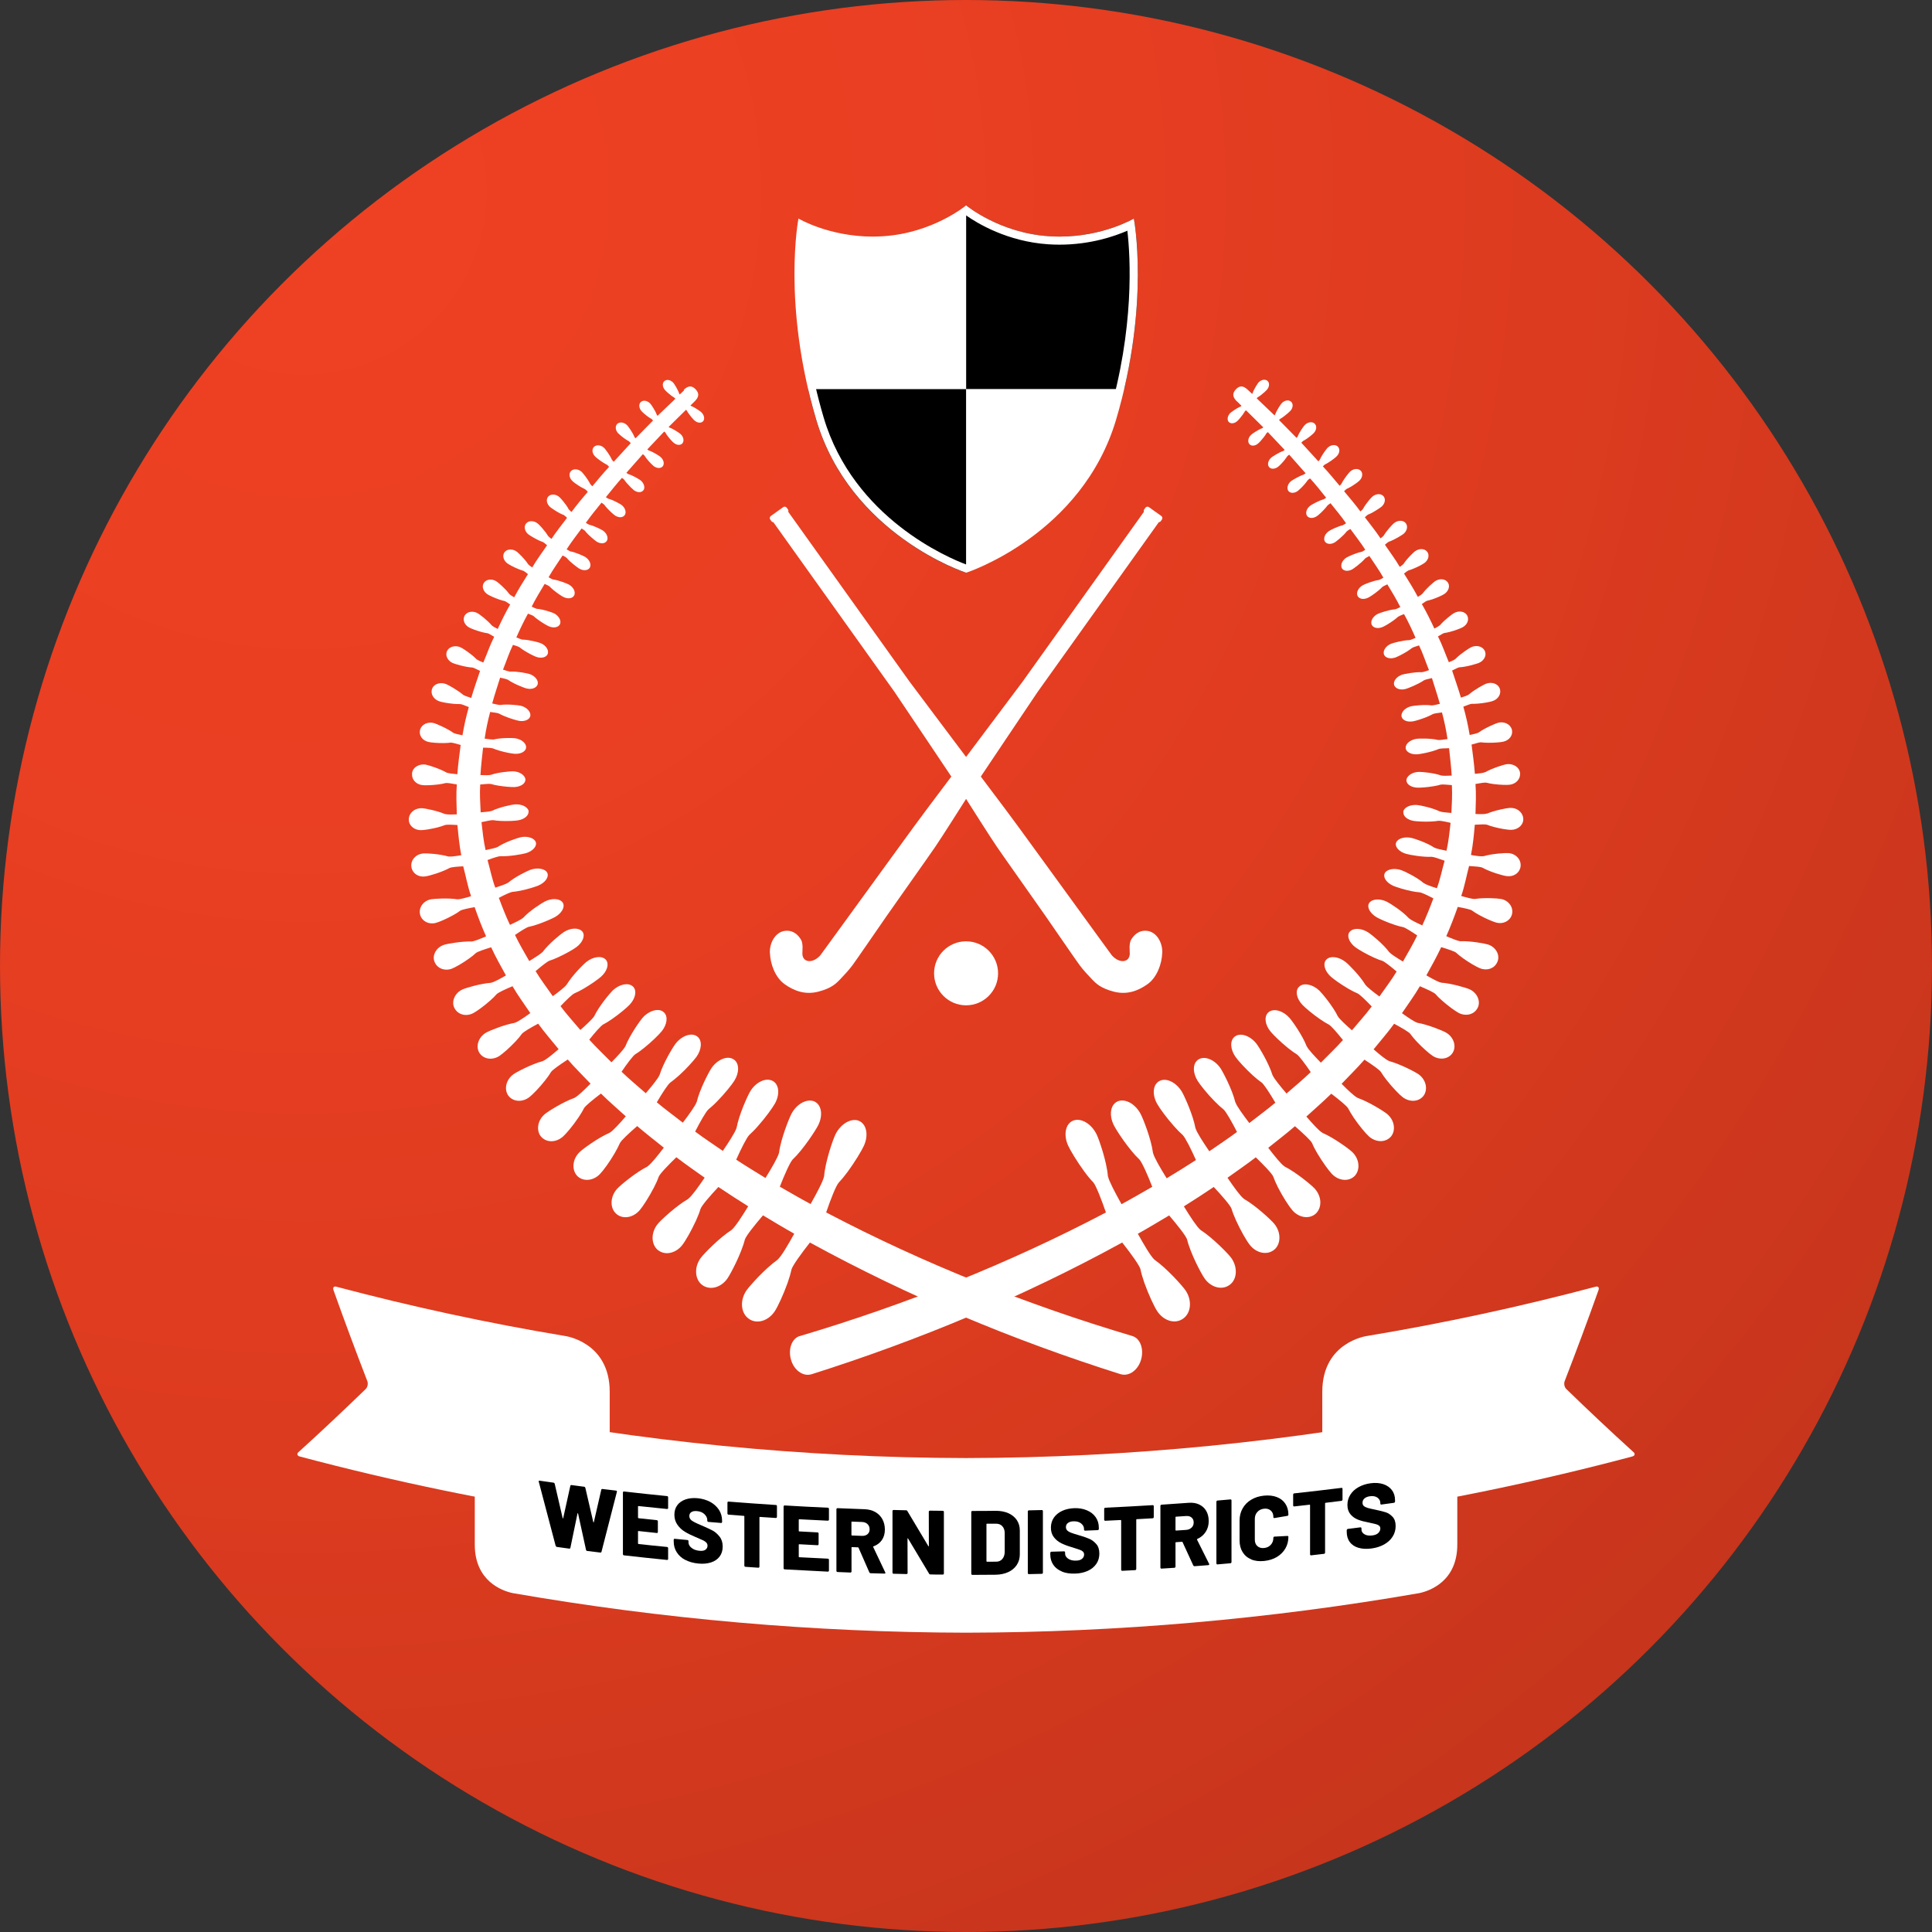 <?xml version="1.0" encoding="UTF-8"?><svg id="Layer_1" xmlns="http://www.w3.org/2000/svg" xmlns:xlink="http://www.w3.org/1999/xlink" viewBox="0 0 256 256"><rect x="0" y="0" width="256" height="256" fill="#333333" stroke="none"/><defs><style>.cls-1{fill:#000;}.cls-1,.cls-2,.cls-3{stroke-width:0px;}.cls-2{fill:url(#radial-gradient);}.cls-3{fill:#fff;}</style><radialGradient id="radial-gradient" cx="40.23" cy="25.39" fx="40.23" fy="25.39" r="269.55" gradientUnits="userSpaceOnUse"><stop offset="0" stop-color="#ef4123"/><stop offset=".3" stop-color="#ea3f22"/><stop offset=".63" stop-color="#dc3b1f"/><stop offset=".99" stop-color="#c5351c"/><stop offset="1" stop-color="#c5351c"/></radialGradient></defs><circle class="cls-2" cx="128" cy="128" r="128"/><path class="cls-3" d="M163.95,53.22h0s.56.56.56.56l-.1.08h-.01c-.56.23-1.25.75-1.34.83-.19.17-.32.39-.37.61-.05.22-.01.43.1.58l.05.05c.26.25.73.2,1.1-.13.18-.16.5-.54.74-.87.11-.16.2-.3.27-.42h0s.08-.09.15-.15l2.3,2.27c-.06.05-.12.1-.15.11h0c-.58.21-1.34.76-1.43.84-.41.35-.54.9-.3,1.23l.05.06c.26.27.75.23,1.13-.1.17-.14.51-.51.8-.89.12-.16.22-.31.29-.44h0s.1-.11.2-.19l2.24,2.37c-.09.07-.17.13-.21.15h-.02c-.63.22-1.43.77-1.52.84-.43.36-.59.92-.34,1.25l.05.06c.27.28.78.24,1.19-.09.18-.14.55-.52.86-.91.13-.17.24-.32.32-.45h0s.13-.13.26-.23l2.18,2.47c-.12.09-.22.16-.27.19h-.01c-.66.21-1.52.76-1.62.83-.22.17-.39.4-.46.65-.08.24-.05.47.06.65l.05.06c.27.3.8.28,1.23-.05.19-.15.6-.53.93-.93.15-.17.26-.33.35-.46h0c.04-.05.16-.15.33-.26.75.82,1.44,1.69,2.13,2.56-.15.11-.27.19-.34.22h-.01c-.7.19-1.62.74-1.73.82-.49.35-.7.95-.47,1.33l.05.07c.26.32.81.32,1.28,0,.21-.14.64-.53,1.01-.94.16-.18.29-.33.39-.47h0c.05-.06.2-.16.4-.3.71.87,1.42,1.74,2.06,2.65-.18.13-.33.22-.41.25l-.03.02c-.7.16-1.64.64-1.83.77-.52.35-.77.96-.55,1.36l.05.07c.26.34.82.36,1.32.04.12-.08,1.07-.8,1.54-1.43.06-.06.24-.18.48-.32.67.92,1.37,1.81,1.98,2.76-.22.14-.41.25-.5.28h-.03c-.74.15-1.75.62-1.95.74-.56.34-.84.96-.64,1.39l.04.07c.25.36.83.41,1.37.1.12-.07,1.14-.78,1.67-1.41h0c.06-.07.28-.2.58-.35.63.96,1.3,1.89,1.86,2.88-.27.15-.49.27-.59.3h-.02c-.78.11-1.87.56-2.09.68-.6.32-.93.95-.74,1.4l.04.08c.24.39.84.46,1.41.17.26-.13.82-.51,1.31-.91.22-.18.39-.34.52-.48h0c.07-.07.33-.2.68-.36.6.99,1.2,1.98,1.72,3.01-.32.16-.58.28-.7.3h-.03c-.82.07-1.99.48-2.23.59-.64.3-1.02.94-.85,1.41l.04.08c.22.41.84.52,1.45.25.28-.12.89-.48,1.43-.87.24-.17.43-.33.58-.47h0c.09-.07.39-.21.8-.36.57,1.02,1.06,2.08,1.53,3.15-.37.16-.67.28-.81.3h-.05c-.88.03-2.13.38-2.36.47-.69.27-1.12.9-.98,1.39l.03.09c.2.43.85.58,1.5.35.3-.11.97-.44,1.56-.81.26-.17.47-.31.64-.45h0c.1-.07.46-.2.93-.34.52,1.06.87,2.19,1.32,3.28-.43.15-.79.26-.94.27h-.05c-.92-.04-2.27.24-2.52.31-.74.23-1.24.84-1.12,1.35l.03.09c.19.45.82.66,1.51.47.26-.07,1.62-.59,2.41-1.14h.01c.12-.08.53-.19,1.06-.3.35,1.14.73,2.27,1.05,3.41-.49.13-.9.21-1.07.21h-.05c-.93-.14-2.41.05-2.67.11-.79.18-1.33.76-1.3,1.29l.02.1c.12.48.77.74,1.51.61.35-.06,1.14-.3,1.85-.59.31-.13.57-.25.78-.37h0c.14-.07.61-.15,1.21-.22.31,1.17.56,2.34.73,3.53-.56.09-1.03.14-1.22.12h-.04c-.98-.24-2.52-.2-2.8-.16-.83.11-1.5.64-1.48,1.19v.1c.1.5.76.82,1.55.77.37-.03,1.22-.19,1.99-.41.34-.1.62-.2.85-.3h0c.16-.06.69-.09,1.36-.1.13,1.21.27,2.42.35,3.63-.62.03-1.15.04-1.36-.01h-.04c-.97-.36-2.63-.49-2.92-.48-.42,0-.83.12-1.14.32-.3.2-.5.45-.54.72v.1c.01.51.64.92,1.46.95.39.01,1.3-.05,2.13-.19.37-.06.68-.13.93-.21h0c.19-.05.79-.01,1.5.06.07,1.23,0,2.46-.06,3.69-.68-.05-1.28-.11-1.49-.19l-.07-.02c-.96-.47-2.54-.8-2.96-.84-.44-.04-.88.03-1.23.19-.35.16-.57.4-.62.67v.1c-.02.53.53,1.01,1.39,1.15.4.06,1.36.12,2.25.08.4-.02.73-.05,1-.1h0c.21-.03.87.09,1.62.27-.14,1.24-.27,2.48-.54,3.7-.74-.14-1.38-.29-1.6-.41l-.06-.03c-.93-.62-2.54-1.16-2.97-1.26-.45-.1-.91-.09-1.3.03-.39.12-.65.33-.75.6l-.03.1c-.09.53.49,1.12,1.33,1.37.53.16,2.3.46,3.4.4.23,0,.94.23,1.73.52-.35,1.22-.58,2.47-1.03,3.65-.78-.25-1.47-.5-1.69-.66l-.06-.03c-.88-.76-2.5-1.55-2.93-1.7-.93-.33-1.94-.15-2.22.39l-.04.1c-.18.54.34,1.22,1.2,1.59.42.18,1.42.49,2.38.69.43.09.79.14,1.09.16h0c.26.03,1.01.38,1.81.8-.45,1.21-.93,2.41-1.47,3.58-.82-.37-1.53-.73-1.75-.93l-.05-.04c-.81-.9-2.44-1.94-2.88-2.16-.93-.46-1.95-.39-2.34.14l-.06.1c-.26.54.19,1.31,1.03,1.81.41.24,1.42.69,2.4,1.01.44.15.81.24,1.12.3h0c.27.07,1.04.55,1.86,1.1-.57,1.18-1.24,2.32-1.89,3.46-.84-.5-1.58-.98-1.79-1.22l-.04-.04c-.76-1.04-2.34-2.32-2.77-2.6-.93-.59-1.97-.62-2.44-.1l-.08.1c-.34.54.04,1.4.86,2,.4.29,1.41.88,2.4,1.33.44.2.82.35,1.14.44h0c.29.11,1.07.72,1.88,1.41-.69,1.15-1.52,2.21-2.28,3.31-.82-.6-1.6-1.22-1.82-1.51l-.06-.07c-.71-1.18-2.19-2.67-2.6-2.99-.9-.71-2.01-.85-2.53-.34l-.09.1c-.41.54-.12,1.48.67,2.19.39.35,1.39,1.06,2.38,1.63.45.26.83.45,1.15.58h0c.3.14,1.08.89,1.88,1.73-.81,1.1-1.75,2.11-2.62,3.16-.83-.72-1.62-1.47-1.83-1.8l-.05-.07c-.63-1.3-2.05-3.01-2.44-3.39-.86-.82-2.03-1.07-2.62-.57l-.11.1c-.49.53-.28,1.55.49,2.36.38.4,1.36,1.23,2.35,1.91.45.31.83.54,1.16.71.31.18,1.09,1.07,1.86,2.04-.93,1.04-1.95,2-2.93,3-.83-.85-1.63-1.72-1.83-2.1l-.05-.08c-.54-1.41-1.89-3.33-2.28-3.76-.4-.45-.9-.78-1.41-.93-.51-.15-.96-.1-1.29.13l-.12.1c-.56.53-.43,1.61.31,2.51.37.45,1.33,1.39,2.32,2.19.45.36.83.63,1.17.84.32.22,1.09,1.25,1.84,2.35-1.03.99-2.13,1.9-3.21,2.84-.83-.97-1.64-1.97-1.83-2.4l-.04-.08c-.47-1.52-1.74-3.64-2.11-4.12-.8-1.03-2.05-1.48-2.78-1.01l-.13.09c-.63.52-.57,1.66.13,2.66.35.5,1.3,1.55,2.29,2.45.44.4.82.71,1.16.94h.01c.33.27,1.09,1.44,1.82,2.68-1.12.94-2.3,1.8-3.45,2.7-.83-1.09-1.65-2.23-1.82-2.7l-.04-.08c-.39-1.62-1.6-3.94-1.95-4.47-.37-.55-.87-.97-1.41-1.2-.54-.23-1.05-.23-1.44-.02l-.15.09c-.7.51-.71,1.72-.03,2.8.34.54,1.27,1.71,2.26,2.71.44.45.82.79,1.16,1.06h0c.34.3,1.09,1.63,1.79,2.99-1.2.89-2.44,1.71-3.67,2.56-.83-1.21-1.65-2.49-1.81-3.01l-.03-.07c-.31-1.72-1.46-4.25-1.8-4.82-.36-.59-.86-1.07-1.41-1.34-.56-.27-1.08-.3-1.52-.09l-.16.09c-.76.51-.84,1.77-.19,2.94.33.59,1.25,1.86,2.23,2.96.43.49.82.88,1.16,1.18h0c.35.35,1.08,1.81,1.76,3.32-1.27.83-2.58,1.63-3.88,2.42-.83-1.33-1.66-2.77-1.8-3.33l-.02-.07c-.23-1.81-1.31-4.54-1.65-5.16-.34-.64-.85-1.16-1.41-1.47-.57-.3-1.13-.36-1.6-.17l-.17.09c-.83.5-.98,1.82-.35,3.08.33.67,2.01,3.25,3.39,4.54.36.41,1.07,2,1.7,3.62-1.35.77-2.7,1.56-4.07,2.3-.82-1.46-1.66-3.05-1.79-3.66l-.02-.07c-.15-1.91-1.16-4.83-1.49-5.51-.68-1.41-2.06-2.23-3.09-1.84l-.18.08c-.89.5-1.11,1.87-.52,3.21.3.66,1.21,2.18,2.17,3.48.43.59.82,1.05,1.17,1.41h0c.37.43,1.06,2.21,1.68,4-12.91,6.79-26.61,12.23-40.57,16.38h0s-.03,0-.03,0h0c-1.02.34-1.52,1.69-1.14,3.09.38,1.4,1.58,2.28,2.66,1.98h0s.03,0,.03,0h0c14.28-4.52,28.08-10.27,41.21-17.47,1.16,1.48,2.28,3.01,2.42,3.55h0c.1.51.27,1.09.51,1.78.54,1.52,1.29,3.13,1.69,3.74.8,1.24,2.21,1.73,3.27,1.13l.2-.13c1.06-.76,1.18-2.45.29-3.74-.42-.61-2.49-2.92-4.09-4.04l-.05-.05c-.46-.41-1.36-1.94-2.17-3.4,1.4-.78,2.77-1.61,4.15-2.43,1.12,1.32,2.19,2.66,2.37,3.17.45,1.86,1.89,4.58,2.33,5.19.81,1.14,2.17,1.55,3.17.94l.19-.13c.48-.37.75-.96.77-1.64.02-.68-.21-1.37-.64-1.95-.43-.57-2.48-2.66-4.04-3.66l-.05-.05c-.44-.37-1.34-1.74-2.15-3.07,1.33-.84,2.65-1.68,3.96-2.57,1.12,1.2,2.18,2.42,2.35,2.87h0c.13.45.33.96.6,1.56.61,1.35,1.4,2.71,1.82,3.24.82,1.05,2.15,1.38,3.08.76l.18-.13c.44-.37.68-.96.67-1.61,0-.65-.26-1.3-.7-1.83-.43-.52-2.47-2.41-4-3.28l-.05-.05c-.43-.32-1.31-1.54-2.13-2.75,1.25-.9,2.53-1.77,3.75-2.71,1.09,1.06,2.14,2.14,2.31,2.55h0c.15.42.36.9.64,1.46.64,1.25,1.46,2.5,1.88,2.99.83.97,2.12,1.21,2.99.57l.16-.14c.4-.39.6-.96.57-1.58-.04-.62-.31-1.23-.76-1.72-.44-.47-2.46-2.15-3.96-2.9l-.07-.06c-.41-.27-1.29-1.35-2.11-2.43,1.18-.95,2.39-1.87,3.54-2.86,1.07.93,2.09,1.87,2.27,2.24h0c.16.4.39.84.69,1.35.68,1.15,1.52,2.3,1.94,2.74.85.88,2.1,1.03,2.89.37l.15-.14c.75-.84.59-2.25-.36-3.15-.44-.42-2.45-1.89-3.92-2.52l-.07-.05c-.4-.23-1.26-1.17-2.08-2.12,1.1-1,2.23-1.98,3.3-3.03,1.05.8,2.03,1.6,2.23,1.93.18.35.42.76.74,1.24.71,1.05,1.58,2.09,2.01,2.48.86.78,2.07.85,2.8.16l.14-.14c.33-.41.45-.96.35-1.52-.1-.57-.42-1.09-.88-1.47-.45-.37-2.45-1.62-3.89-2.12l-.08-.05c-.38-.19-1.23-.99-2.05-1.82,1.01-1.06,2.06-2.09,3.03-3.2,1.02.67,1.98,1.33,2.18,1.63.19.32.45.69.79,1.12.75.95,1.64,1.87,2.08,2.21.88.68,2.04.65,2.69-.07l.12-.15c.59-.87.26-2.14-.72-2.82-.45-.31-2.44-1.35-3.84-1.72l-.08-.04c-.37-.15-1.19-.81-2.01-1.53.91-1.13,1.87-2.21,2.72-3.39,1,.54,1.92,1.07,2.13,1.33h0c.21.29.48.62.83,1,.79.84,1.71,1.65,2.15,1.93.89.58,2,.45,2.57-.3l.1-.15c.51-.88.08-2.08-.91-2.64-.45-.26-2.41-1.06-3.77-1.29l-.09-.04c-.35-.11-1.16-.65-1.97-1.24.8-1.19,1.65-2.33,2.37-3.57.97.41,1.85.82,2.06,1.03h0c.22.26.51.55.88.87.82.73,1.77,1.41,2.21,1.64.9.47,1.95.24,2.43-.54l.09-.16c.43-.88-.11-2.01-1.1-2.44-.48-.21-2.41-.78-3.73-.87l-.06-.02c-.32-.06-1.08-.46-1.92-.95.68-1.23,1.37-2.46,1.97-3.74.93.28,1.77.56,1.98.74h0c.24.22.54.47.92.74.85.61,1.81,1.16,2.26,1.33.91.36,1.88.02,2.25-.79l.07-.16c.32-.89-.29-1.9-1.29-2.21-.47-.15-2.35-.48-3.62-.43h-.06c-.3-.04-1.03-.32-1.84-.67.56-1.27,1.06-2.57,1.52-3.88.88.16,1.66.33,1.88.47h0c.25.19.56.38.95.6.87.48,1.84.89,2.28,1.01.9.24,1.78-.2,2.05-1.01l.04-.16c.18-.9-.47-1.77-1.46-1.96-.46-.09-2.29-.2-3.48,0h-.06c-.27,0-.96-.17-1.74-.4.45-1.29.69-2.65,1.04-3.97.82.05,1.54.11,1.75.21.99.56,2.67,1.06,3.24,1.13.9.12,1.68-.4,1.82-1.2l.02-.16c.03-.42-.12-.83-.43-1.15-.31-.32-.73-.51-1.2-.54-.44-.03-2.17.08-3.27.41h-.07c-.25.05-.88-.03-1.61-.16.27-1.32.39-2.67.51-4.01.76-.05,1.42-.07,1.62,0h0c.26.11.57.21.96.31.87.23,1.81.37,2.22.37.84,0,1.59-.57,1.62-1.35v-.15c-.03-.4-.23-.77-.57-1.04-.33-.27-.76-.39-1.21-.37-.42.02-2.02.33-3.02.76h-.07c-.22.08-.79.08-1.46.05.04-1.33.1-2.65,0-3.98.68-.13,1.26-.21,1.45-.17h0c.26.07.57.13.94.18.85.11,1.76.14,2.14.09.81-.09,1.41-.72,1.38-1.45v-.14c-.07-.38-.29-.7-.65-.91-.35-.21-.78-.28-1.2-.21-.3.05-1.85.52-2.79,1.06h-.04c-.19.09-.71.16-1.31.21-.1-1.3-.27-2.59-.44-3.88.62-.19,1.12-.32,1.28-.3h0c.25.04.55.06.91.06.82.01,1.68-.06,2.04-.15.76-.18,1.25-.82,1.13-1.5l-.03-.13c-.21-.71-1.05-1.09-1.85-.86-.28.08-1.72.68-2.54,1.28l-.04.02c-.16.09-.61.2-1.15.31-.21-1.27-.49-2.52-.84-3.75.54-.22.97-.38,1.12-.38h0c.24,0,.52,0,.86-.03.77-.07,1.58-.22,1.91-.34.71-.24,1.13-.9.97-1.54l-.04-.12c-.24-.66-1.1-.92-1.84-.62-.26.1-1.53.78-2.27,1.43l-.04.02c-.14.1-.53.24-.99.38-.35-1.21-.78-2.39-1.17-3.59.47-.24.84-.42.97-.43h.01c.95-.05,2.34-.48,2.59-.59.66-.29,1.02-.96.79-1.52l-.05-.11c-.31-.58-1.13-.77-1.82-.42-.23.11-1.4.86-2.04,1.53l-.04.03c-.12.1-.44.25-.84.41-.48-1.14-.88-2.32-1.44-3.42.4-.25.71-.42.83-.45h0c.22-.03.47-.08.77-.16.68-.18,1.38-.45,1.66-.6.61-.33.88-.97.64-1.5l-.05-.1c-.33-.53-1.11-.64-1.75-.27-.21.12-1.26.91-1.83,1.59l-.04.03c-.1.09-.37.25-.71.42-.51-1.11-1.05-2.2-1.66-3.25.33-.24.6-.41.71-.44h0c.21-.04.44-.11.72-.2.63-.22,1.28-.51,1.53-.68.56-.36.79-.99.53-1.47l-.06-.09c-.34-.48-1.1-.54-1.68-.14-.22.15-1.17.96-1.66,1.64l-.02.02c-.08.09-.3.24-.6.41-.55-1.06-1.2-2.07-1.83-3.09.28-.23.51-.39.6-.42h0c.19-.05.41-.13.67-.24.59-.24,1.18-.56,1.42-.73.52-.37.7-.99.43-1.43l-.06-.08c-.35-.44-1.07-.45-1.62-.04-.2.15-1.07.97-1.49,1.65l-.02.02c-.07.08-.25.22-.49.39-.6-1.02-1.31-1.96-1.97-2.94.24-.21.42-.36.5-.39h0c.78-.26,1.82-.93,1.94-1.03.48-.38.63-.98.35-1.39l-.06-.08c-.35-.4-1.05-.37-1.55.05-.18.15-.96.97-1.34,1.63l-.02.02c-.05.07-.21.2-.4.35-.64-.97-1.38-1.87-2.08-2.8.19-.18.34-.31.41-.35.74-.27,1.7-.97,1.81-1.06.44-.39.56-.97.28-1.34l-.06-.07c-.35-.36-1.02-.31-1.48.12-.17.15-.87.95-1.21,1.6l-.02.02c-.04.06-.16.18-.32.31-.68-.92-1.42-1.8-2.16-2.68.16-.16.28-.28.34-.31h0c.16-.07.34-.16.55-.28.47-.28.94-.62,1.13-.8.41-.39.5-.95.22-1.29l-.06-.06c-.35-.33-.99-.25-1.42.17-.09.09-.79.92-1.1,1.57h0c-.03.06-.13.16-.25.28-.73-.87-1.44-1.74-2.22-2.57.12-.13.22-.23.28-.26h0c.15-.07.32-.16.51-.29.44-.28.88-.62,1.05-.8.38-.39.45-.92.17-1.24l-.06-.06c-.17-.15-.4-.2-.66-.16-.26.04-.51.18-.7.38-.09.09-.72.89-.99,1.53h-.01c-.03.06-.09.13-.19.23l-2.26-2.47c.1-.11.18-.19.22-.22h0c.14-.07.3-.17.48-.29.41-.28.82-.62.97-.79.35-.39.41-.9.12-1.2l-.06-.06c-.35-.28-.93-.16-1.31.26-.08.09-.66.86-.9,1.47v.02s-.08.1-.15.17l-2.32-2.36c.07-.09.13-.15.17-.17h0c.13-.07.28-.17.44-.29.38-.28.76-.61.91-.78.33-.38.38-.88.1-1.17l-.06-.05c-.33-.27-.89-.14-1.24.27-.08.09-.61.84-.83,1.44h0s-.09.13-.09.13l-2.36-2.26c.05-.06.09-.11.12-.13h0c.12-.07.26-.16.42-.28.32-.24.69-.58.84-.76.31-.38.34-.86.07-1.12l-.06-.05c-.16-.12-.37-.15-.59-.1-.22.06-.44.19-.6.39-.07.09-.56.81-.75,1.38h0s-.05.09-.05.09l-.58-.55h0c-.49-.45-.99-.69-1.58-.06-.59.63-.33,1.13.13,1.59Z"/><path class="cls-3" d="M90.65,51.72h0s-.58.55-.58.55l-.07-.11h0c-.19-.58-.68-1.31-.75-1.4-.16-.2-.37-.33-.59-.39-.22-.06-.44-.02-.59.1l-.06.05c-.27.26-.24.74.07,1.12.15.18.52.52.84.76.16.12.29.21.42.28h0s.08.08.15.16l-2.36,2.26c-.05-.06-.1-.12-.11-.15h0c-.22-.61-.75-1.35-.83-1.44-.35-.41-.91-.54-1.24-.27l-.06.05c-.27.28-.23.79.1,1.17.14.17.52.5.91.78.17.12.31.21.44.28h0s.11.1.19.2l-2.32,2.36c-.08-.09-.14-.16-.16-.2v-.02c-.25-.61-.83-1.38-.91-1.47-.38-.42-.96-.53-1.31-.26l-.06.06c-.28.3-.23.81.12,1.2.16.17.56.51.97.79.18.12.34.22.48.29h0s.13.12.24.25l-2.26,2.47c-.11-.11-.19-.2-.22-.25h-.01c-.27-.65-.91-1.45-.99-1.54-.19-.2-.44-.34-.7-.38-.26-.04-.49.02-.66.16l-.06.06c-.29.32-.21.85.17,1.24.17.17.61.52,1.05.8.19.12.36.22.51.29h0c.05.03.17.14.3.29-.77.82-1.49,1.7-2.22,2.57-.14-.13-.24-.23-.28-.29h0c-.31-.67-1.01-1.49-1.1-1.58-.43-.42-1.07-.5-1.42-.17l-.06.06c-.29.35-.19.9.22,1.29.18.18.66.52,1.13.8.21.12.39.21.54.28h0c.06.04.2.16.37.34-.74.87-1.48,1.75-2.16,2.68-.17-.14-.3-.27-.35-.33l-.02-.02c-.33-.65-1.04-1.44-1.21-1.6-.47-.43-1.13-.48-1.48-.12l-.06.07c-.28.38-.16.95.28,1.34.11.1,1.07.8,1.81,1.06.07.04.24.18.44.37-.7.93-1.43,1.83-2.07,2.8-.21-.16-.37-.3-.43-.37l-.02-.02c-.38-.66-1.16-1.48-1.34-1.63-.5-.42-1.2-.44-1.55-.05l-.06.08c-.28.41-.13,1.01.35,1.39.11.09,1.15.77,1.94,1.02h0c.08.04.28.2.53.42-.66.97-1.37,1.92-1.97,2.94-.26-.17-.45-.32-.52-.41l-.02-.02c-.43-.68-1.29-1.5-1.49-1.65-.54-.41-1.27-.4-1.62.04l-.06.08c-.27.44-.08,1.06.43,1.43.24.17.83.49,1.42.73.26.11.48.18.67.24h0c.1.03.33.21.63.44-.63,1.01-1.27,2.02-1.83,3.08-.31-.18-.55-.34-.63-.43l-.02-.02c-.49-.68-1.44-1.49-1.66-1.64-.59-.4-1.34-.34-1.68.14l-.06.09c-.26.48-.03,1.11.53,1.47.26.16.9.46,1.53.68.28.1.52.16.72.2h0c.11.03.39.21.74.46-.61,1.05-1.14,2.14-1.65,3.24-.36-.18-.64-.34-.75-.44l-.04-.03c-.56-.68-1.62-1.47-1.83-1.59-.64-.38-1.42-.26-1.75.27l-.05.1c-.24.52.03,1.17.64,1.5.28.15.98.42,1.66.6.3.08.56.13.78.16h0c.12.02.45.21.87.47-.56,1.1-.95,2.28-1.44,3.41-.42-.17-.76-.33-.88-.43l-.04-.03c-.64-.67-1.8-1.42-2.04-1.53-.69-.34-1.51-.16-1.82.42l-.05.11c-.23.56.12,1.23.79,1.53.25.11,1.63.54,2.59.59h.01c.14.02.52.2,1.01.45-.39,1.19-.82,2.37-1.17,3.58-.48-.15-.88-.29-1.03-.39l-.04-.02c-.75-.65-2.01-1.33-2.27-1.43-.74-.29-1.61-.03-1.84.62l-.04.12c-.16.63.26,1.29.97,1.54.34.12,1.14.27,1.91.34.34.03.62.04.86.03h0c.16,0,.6.17,1.16.4-.35,1.23-.63,2.47-.84,3.74-.55-.11-1.02-.22-1.18-.31l-.04-.02c-.82-.6-2.26-1.2-2.54-1.28-.81-.23-1.64.15-1.85.86l-.03.13c-.12.68.36,1.33,1.13,1.5.36.09,1.22.16,2.04.15.36,0,.66-.03.91-.06h0c.17-.01.69.12,1.32.31-.17,1.29-.34,2.58-.44,3.88-.62-.05-1.15-.12-1.35-.2h-.04c-.95-.55-2.49-1.02-2.79-1.07-.42-.07-.84,0-1.19.21-.36.21-.58.53-.63.91v.14c-.04.74.55,1.36,1.36,1.45.39.05,1.3.02,2.14-.09.38-.05.69-.11.94-.18h0c.19-.04.79.05,1.49.18-.1,1.32-.04,2.64,0,3.97-.68.03-1.28.03-1.5-.04h-.07c-1-.44-2.6-.75-3.02-.78-.44-.02-.87.1-1.21.37-.33.26-.53.63-.56,1.04v.15c.02.78.77,1.36,1.61,1.35.41,0,1.35-.15,2.22-.37.38-.1.7-.2.96-.31h0c.2-.07.88-.05,1.65,0,.13,1.34.25,2.68.51,4-.74.13-1.4.21-1.65.17h-.07c-1.1-.33-2.83-.44-3.27-.41-.46.03-.89.22-1.2.54-.31.32-.46.73-.43,1.15l.02.16c.15.81.93,1.33,1.83,1.2.56-.07,2.25-.58,3.24-1.13.22-.1.95-.17,1.79-.21.35,1.32.59,2.67,1.04,3.96-.79.24-1.49.42-1.77.41h-.06c-1.19-.19-3.03-.08-3.48,0-.99.19-1.64,1.06-1.46,1.96l.04.16c.26.81,1.15,1.25,2.05,1.01.44-.11,1.41-.53,2.28-1.01.39-.21.7-.41.95-.6h0c.22-.15,1.03-.32,1.92-.48.46,1.31.95,2.61,1.52,3.87-.82.36-1.57.65-1.87.68h-.06c-1.28-.03-3.16.29-3.63.44-.99.31-1.61,1.32-1.29,2.21l.07.16c.38.8,1.35,1.14,2.25.79.44-.17,1.41-.72,2.26-1.33.38-.27.68-.51.92-.74h0c.22-.18,1.08-.47,2.02-.76.59,1.28,1.28,2.5,1.96,3.73-.84.49-1.62.9-1.95.96l-.06.02c-1.32.09-3.26.66-3.73.87-.99.43-1.53,1.56-1.1,2.44l.09.16c.48.78,1.53,1.02,2.43.54.44-.23,1.39-.91,2.21-1.64.37-.33.66-.61.88-.87h0c.22-.22,1.12-.64,2.1-1.05.72,1.24,1.57,2.38,2.36,3.56-.82.6-1.65,1.15-2,1.26l-.09.04c-1.36.23-3.32,1.03-3.77,1.29-.98.56-1.42,1.77-.91,2.64l.1.15c.57.75,1.68.88,2.57.3.44-.29,1.36-1.09,2.15-1.93.35-.38.63-.71.83-1h0c.21-.26,1.15-.81,2.16-1.35.85,1.18,1.81,2.26,2.71,3.38-.83.72-1.67,1.4-2.04,1.55l-.08.04c-1.4.37-3.39,1.4-3.84,1.72-.98.68-1.31,1.96-.72,2.82l.12.15c.65.72,1.81.75,2.69.07.44-.34,1.33-1.26,2.08-2.21.34-.43.6-.8.79-1.12.2-.3,1.18-.97,2.21-1.65.96,1.11,2.01,2.14,3.02,3.2-.83.84-1.69,1.66-2.08,1.85l-.08.05c-1.44.5-3.44,1.76-3.88,2.12-.47.39-.78.91-.88,1.47-.1.56.02,1.11.35,1.52l.14.14c.73.69,1.93.63,2.8-.16.43-.39,1.3-1.42,2.01-2.48.32-.48.57-.88.74-1.24.19-.34,1.2-1.15,2.26-1.96,1.06,1.05,2.19,2.02,3.29,3.02-.83.97-1.7,1.92-2.1,2.15l-.08.05c-1.47.63-3.48,2.1-3.92,2.52-.95.9-1.11,2.31-.36,3.15l.15.14c.8.66,2.05.51,2.89-.37.43-.44,1.27-1.58,1.94-2.74.3-.51.52-.95.69-1.33h0c.18-.39,1.22-1.34,2.3-2.28,1.15.99,2.35,1.91,3.53,2.86-.83,1.09-1.71,2.18-2.13,2.46l-.07.06c-1.5.75-3.52,2.43-3.96,2.9-.45.49-.72,1.09-.76,1.72-.04.62.16,1.19.57,1.58l.16.14c.87.64,2.15.4,2.99-.57.42-.48,1.23-1.74,1.88-2.99.29-.56.5-1.03.64-1.44h0c.17-.42,1.24-1.52,2.34-2.59,1.22.94,2.49,1.81,3.75,2.71-.82,1.21-1.72,2.46-2.15,2.78l-.05.05c-1.53.87-3.57,2.76-4,3.28-.44.53-.69,1.18-.7,1.84,0,.65.23,1.23.67,1.61l.18.13c.93.62,2.26.29,3.08-.76.42-.53,1.2-1.89,1.82-3.24.27-.6.47-1.11.6-1.55h0c.17-.47,1.24-1.7,2.37-2.91,1.3.88,2.62,1.72,3.95,2.56-.82,1.34-1.72,2.73-2.17,3.1l-.05.05c-1.57,1-3.61,3.09-4.04,3.66-.44.58-.67,1.27-.64,1.95.02.68.3,1.27.77,1.64l.19.13c1,.6,2.36.2,3.17-.94.43-.61,1.87-3.33,2.33-5.19.18-.52,1.27-1.88,2.4-3.2,1.37.82,2.74,1.65,4.14,2.43-.81,1.47-1.72,3.02-2.19,3.43l-.05.05c-1.6,1.12-3.66,3.43-4.09,4.04-.89,1.3-.77,2.98.29,3.74l.2.13c1.06.59,2.47.1,3.27-1.13.4-.61,1.15-2.22,1.69-3.74.24-.69.41-1.27.51-1.76h0c.15-.55,1.28-2.1,2.45-3.59,13.13,7.19,26.92,12.95,41.2,17.46h0s0,0,0,0h.03s0,0,0,0c1.08.3,2.28-.58,2.66-1.98.38-1.39-.12-2.75-1.14-3.08h0s-.03-.01-.03-.01h0s0,0,0,0c-13.96-4.15-27.66-9.59-40.57-16.38.61-1.78,1.3-3.53,1.67-3.95h0c.35-.37.74-.84,1.17-1.42.96-1.3,1.87-2.82,2.17-3.48.6-1.33.37-2.71-.52-3.21l-.18-.09c-1.03-.38-2.41.43-3.09,1.84-.33.68-1.34,3.59-1.49,5.51l-.02.07c-.12.6-.95,2.17-1.77,3.62-1.38-.74-2.72-1.52-4.08-2.3.63-1.61,1.33-3.18,1.69-3.59,1.38-1.29,3.06-3.88,3.39-4.54.63-1.25.48-2.57-.35-3.08l-.17-.09c-.47-.19-1.03-.13-1.6.17-.57.31-1.07.82-1.41,1.46-.33.62-1.42,3.35-1.65,5.16l-.02.07c-.14.55-.96,1.97-1.78,3.29-1.3-.8-2.61-1.59-3.88-2.43.67-1.5,1.4-2.94,1.74-3.28h0c.34-.31.73-.69,1.16-1.19.98-1.1,1.9-2.38,2.23-2.96.65-1.17.57-2.43-.19-2.94l-.16-.09c-.44-.2-.96-.18-1.52.09-.55.27-1.06.74-1.41,1.34-.35.58-1.49,3.1-1.8,4.82l-.03.07c-.16.51-.97,1.78-1.79,2.98-1.23-.85-2.48-1.67-3.67-2.56.69-1.35,1.44-2.66,1.77-2.95h0c.34-.28.73-.62,1.16-1.07.98-1,1.92-2.17,2.26-2.71.68-1.08.67-2.29-.03-2.8l-.15-.09c-.4-.22-.9-.21-1.44.02-.54.23-1.04.66-1.41,1.2-.36.53-1.57,2.85-1.95,4.47l-.04.08c-.17.46-.98,1.59-1.8,2.67-1.15-.9-2.33-1.76-3.45-2.7.72-1.22,1.47-2.38,1.8-2.63h.01c.34-.25.72-.56,1.16-.95.99-.9,1.93-1.96,2.29-2.45.7-.99.77-2.14.14-2.66l-.13-.09c-.73-.47-1.98-.02-2.78,1.01-.37.48-1.65,2.6-2.11,4.12l-.04.08c-.18.42-.98,1.41-1.8,2.37-1.07-.94-2.18-1.86-3.21-2.85.74-1.09,1.5-2.1,1.82-2.32.34-.2.72-.48,1.17-.84.99-.79,1.95-1.74,2.32-2.19.73-.9.87-1.98.31-2.51l-.12-.1c-.32-.24-.77-.28-1.29-.13-.51.15-1.02.48-1.41.93-.38.43-1.73,2.35-2.28,3.76l-.05.08c-.2.38-.99,1.24-1.81,2.07-.98-1-2.01-1.96-2.94-3,.76-.95,1.53-1.83,1.84-2.01.33-.17.72-.4,1.16-.71.99-.68,1.97-1.51,2.35-1.91.76-.81.98-1.82.49-2.36l-.11-.1c-.59-.5-1.76-.25-2.62.57-.39.38-1.82,2.09-2.44,3.39l-.05.07c-.21.33-.99,1.06-1.8,1.78-.88-1.05-1.81-2.06-2.63-3.16.78-.82,1.55-1.56,1.85-1.7h0c.33-.14.71-.32,1.15-.58.99-.57,1.99-1.28,2.38-1.63.79-.71,1.08-1.65.67-2.19l-.09-.1c-.52-.51-1.64-.37-2.53.34-.41.32-1.89,1.81-2.6,2.99l-.06.07c-.22.29-.98.89-1.79,1.48-.76-1.1-1.59-2.17-2.28-3.32.8-.69,1.56-1.28,1.85-1.39h0c.32-.1.7-.24,1.14-.45.99-.45,2-1.03,2.4-1.33.82-.6,1.19-1.46.86-2l-.08-.1c-.47-.51-1.51-.49-2.44.1-.43.28-2.01,1.56-2.77,2.6l-.04.04c-.22.23-.94.7-1.76,1.2-.65-1.14-1.33-2.28-1.89-3.46.8-.55,1.55-1.02,1.82-1.08h0c.31-.06.68-.16,1.12-.31.98-.33,1.99-.78,2.4-1.01.84-.49,1.29-1.27,1.03-1.81l-.06-.1c-.38-.53-1.4-.6-2.33-.14-.44.22-2.07,1.26-2.88,2.16l-.05.04c-.22.19-.92.55-1.72.91-.55-1.17-1.02-2.37-1.47-3.58.79-.42,1.52-.75,1.78-.79h0c.3-.02.66-.08,1.09-.16.96-.2,1.97-.51,2.38-.69.86-.37,1.37-1.06,1.2-1.59l-.04-.1c-.28-.54-1.28-.72-2.22-.39-.44.16-2.05.94-2.94,1.7l-.06.03c-.22.15-.89.39-1.66.64-.45-1.19-.68-2.44-1.03-3.66.77-.29,1.46-.51,1.69-.51,1.11.06,2.87-.25,3.4-.4.84-.25,1.42-.84,1.33-1.37l-.03-.1c-.1-.27-.36-.48-.75-.6-.39-.12-.85-.14-1.3-.03-.43.1-2.04.64-2.97,1.26l-.06.03c-.22.11-.84.26-1.57.4-.27-1.22-.4-2.46-.54-3.7.74-.17,1.38-.29,1.59-.26h0c.27.05.6.08,1,.1.89.04,1.85-.01,2.25-.08.85-.14,1.41-.63,1.4-1.15v-.1c-.06-.27-.29-.5-.64-.67-.35-.16-.79-.23-1.23-.19-.42.04-2,.37-2.96.84l-.07.02c-.21.08-.79.14-1.45.19-.06-1.23-.14-2.46-.06-3.69.69-.07,1.27-.11,1.46-.06h0c.25.08.56.15.93.21.84.14,1.74.2,2.13.19.82-.03,1.45-.44,1.47-.95v-.1c-.04-.27-.24-.52-.54-.72-.31-.2-.71-.31-1.14-.32-.29,0-1.95.12-2.92.48h-.04c-.2.05-.71.05-1.32.02.08-1.21.21-2.42.35-3.63.65,0,1.16.04,1.32.1h0c.23.1.51.2.85.3.77.23,1.62.38,1.99.41.78.06,1.45-.27,1.54-.77v-.1c.02-.54-.64-1.08-1.47-1.19-.28-.04-1.82-.08-2.8.16h-.04c-.19.02-.64-.03-1.18-.11.17-1.19.42-2.37.73-3.53.58.07,1.03.14,1.17.21h0c.21.12.46.24.78.37.71.29,1.5.52,1.85.59.74.13,1.39-.13,1.51-.61l.02-.1c.03-.53-.51-1.11-1.3-1.29-.26-.06-1.74-.24-2.67-.1h-.05c-.17,0-.56-.08-1.04-.2.31-1.15.7-2.28,1.05-3.42.51.11.91.21,1.02.28h.01c.79.56,2.15,1.07,2.41,1.14.69.19,1.32-.02,1.51-.47l.03-.09c.12-.51-.38-1.12-1.12-1.35-.25-.08-1.6-.36-2.52-.31h-.05c-.15-.02-.5-.12-.91-.26.44-1.09.8-2.22,1.32-3.28.45.13.79.25.89.33h0c.17.14.38.29.64.45.59.37,1.26.7,1.56.81.65.23,1.3.08,1.5-.35l.03-.09c.15-.49-.29-1.12-.98-1.39-.23-.09-1.48-.44-2.36-.46h-.05c-.13-.03-.43-.14-.78-.29.47-1.07.97-2.12,1.54-3.15.39.14.68.27.76.34h0c.15.14.34.3.58.47.54.39,1.15.75,1.43.87.61.26,1.23.16,1.45-.25l.04-.08c.17-.47-.21-1.1-.85-1.41-.24-.11-1.41-.52-2.23-.58h-.03c-.11-.03-.36-.14-.66-.29.52-1.03,1.12-2.02,1.72-3.01.33.15.58.27.65.34h0c.14.15.31.3.52.48.49.4,1.05.78,1.31.91.57.29,1.18.22,1.41-.17l.04-.08c.19-.45-.14-1.08-.74-1.4-.22-.12-1.31-.57-2.09-.67h-.02c-.1-.04-.31-.14-.56-.29.56-1,1.24-1.93,1.86-2.89.28.14.48.26.54.33h0c.53.63,1.54,1.35,1.67,1.42.53.31,1.12.26,1.37-.1l.04-.07c.21-.43-.08-1.05-.64-1.39-.21-.12-1.22-.6-1.95-.73h-.03c-.09-.04-.26-.14-.47-.27.61-.96,1.31-1.85,1.98-2.76.23.13.39.24.45.3.47.63,1.42,1.35,1.54,1.43.5.32,1.06.3,1.32-.04l.05-.07c.22-.4-.02-1.01-.55-1.36-.19-.13-1.13-.61-1.83-.77l-.03-.02c-.07-.03-.21-.11-.38-.23.65-.91,1.36-1.79,2.07-2.66.19.12.33.22.37.27h0c.1.14.23.3.39.47.37.4.8.79,1.01.94.47.32,1.02.33,1.28,0l.05-.07c.23-.38.02-.98-.47-1.33-.11-.08-1.03-.63-1.73-.81h-.01c-.06-.03-.17-.1-.31-.2.7-.86,1.39-1.73,2.13-2.56.15.11.26.19.3.24h0c.09.14.2.29.35.46.34.39.74.78.93.93.44.33.97.35,1.23.05l.05-.06c.12-.17.14-.4.06-.65-.08-.24-.24-.47-.46-.65-.1-.08-.96-.63-1.62-.82h-.01s-.13-.09-.24-.17l2.18-2.47c.12.09.2.16.23.2h0c.08.13.18.28.32.45.31.39.68.76.86.91.41.33.92.36,1.19.09l.05-.06c.25-.34.09-.9-.34-1.25-.09-.08-.89-.62-1.52-.83h-.02s-.1-.08-.18-.14l2.24-2.37c.09.07.15.13.17.16h0c.07.13.17.28.29.44.28.38.63.75.8.89.39.33.87.37,1.13.1l.05-.06c.23-.33.11-.87-.3-1.22-.09-.08-.84-.62-1.43-.83h0s-.12-.09-.12-.09l2.3-2.27c.06.05.11.1.12.13h0c.07.13.15.27.27.42.23.33.56.71.74.87.36.32.83.38,1.1.13l.05-.05c.12-.15.15-.35.1-.58-.05-.22-.18-.44-.37-.61-.08-.08-.78-.6-1.34-.82h-.01s-.07-.06-.07-.06l.56-.55h0c.46-.47.72-.96.13-1.59-.59-.63-1.1-.39-1.58.06Z"/><path class="cls-3" d="M128.01,75.34c-1.63-.59-15.22-5.85-19.37-19.91-3.81-12.89-2.82-22.96-2.44-25.65,1.4.68,4.86,2.1,9.44,2.1.48,0,.97-.02,1.45-.05,5.69-.38,9.76-3.09,10.93-3.95,1.16.86,5.22,3.57,10.93,3.95.48.03.97.05,1.45.05,4.58,0,8.04-1.42,9.44-2.1.38,2.7,1.36,12.77-2.44,25.65-4.15,14.05-17.74,19.32-19.37,19.91h0Z"/><path class="cls-1" d="M128.02,27.21h0c.1.09,4.45,3.66,10.96,4.09,6.58.44,11.26-2.34,11.26-2.34,0,0,1.82,9.33-1.28,22.59h-20.94v-24.35h0Z"/><path class="cls-1" d="M128.01,51.56v24.34c-.24-.08-15.38-5.09-19.87-20.32-.41-1.37-.76-2.71-1.06-4.02h20.93Z"/><path class="cls-3" d="M154.01,126.28c.05-1.46-.8-2.78-1.97-2.93-1.17-.15-1.8.59-2.14,1.13-.34.54-.19,1.54-.2,1.89,0,.35-.16.92-.84.98-.68.06-1.34-.5-1.6-.85-.27-.34-4.02-5.55-5.3-7.29-1.28-1.74-7.46-10.3-8.66-11.87-1.2-1.58-12.81-17.06-12.81-17.06l-16.05-22.47c.04-.1.03-.22-.04-.32l-.15-.21c-.11-.15-.32-.19-.47-.08l-1.64,1.17c-.15.11-.19.32-.08.47l.15.21c.06.09.16.14.26.14l16.05,22.48s8.5,12.64,9.23,13.78c.73,1.15,3.38,5.34,4.34,6.75.96,1.41,5.47,7.76,6.45,9.18.98,1.41,4.06,5.9,4.53,6.53.47.63,1.16,1.37,1.65,1.88.49.51,1.12,1.16,2.87,1.61,1.74.45,3.21-.1,4.46-.99,1.25-.89,1.9-2.67,1.95-4.13Z"/><path class="cls-3" d="M102.01,126.28c-.05-1.46.8-2.78,1.97-2.93s1.8.59,2.14,1.13c.34.54.19,1.54.2,1.89,0,.35.16.92.84.98.68.06,1.34-.5,1.6-.85.27-.34,4.02-5.55,5.3-7.29,1.28-1.74,7.46-10.3,8.66-11.87,1.2-1.58,12.81-17.06,12.81-17.06l16.05-22.47c-.04-.1-.03-.22.04-.32l.15-.21c.11-.15.32-.19.47-.08l1.64,1.17c.15.11.19.32.08.47l-.15.21c-.06.09-.16.14-.26.14l-16.05,22.48s-8.5,12.64-9.23,13.78c-.73,1.15-3.38,5.34-4.34,6.75-.96,1.41-5.47,7.76-6.45,9.18-.98,1.41-4.06,5.9-4.53,6.53-.47.63-1.16,1.37-1.65,1.88-.49.51-1.12,1.16-2.87,1.61-1.74.45-3.21-.1-4.46-.99-1.25-.89-1.9-2.67-1.95-4.13Z"/><path class="cls-3" d="M132.25,128.97c0,2.34-1.9,4.24-4.24,4.24s-4.24-1.9-4.24-4.24,1.9-4.24,4.24-4.24,4.24,1.9,4.24,4.24Z"/><path class="cls-3" d="M216.43,192.4c-3.02-2.74-5.98-5.53-8.89-8.35-.25-.24-.34-.71-.21-1.05,1.55-4.01,3.05-8.03,4.48-12.05.12-.34-.04-.54-.36-.46-10.03,2.66-20.13,4.84-30.29,6.53h0s-5.95.76-5.95,7.4h0c0,5.3,0,10.56,0,15.84,0,.36,2.96.61,3.3.56,12.68-1.9,25.29-4.51,37.78-7.83.34-.09.41-.36.15-.59Z"/><path class="cls-3" d="M39.57,192.4c3.02-2.74,5.98-5.53,8.89-8.35.25-.24.34-.71.21-1.05-1.55-4.01-3.05-8.03-4.48-12.05-.12-.34.04-.54.36-.46,10.03,2.66,20.13,4.84,30.29,6.53h0s5.95.76,5.95,7.4h0c0,5.3,0,10.56,0,15.84,0,.36-2.96.61-3.3.56-12.68-1.9-25.29-4.51-37.78-7.83-.34-.09-.41-.36-.15-.59Z"/><path class="cls-3" d="M193.09,187.38c-.06-.36-.38-.59-.71-.53-21.3,4.2-42.84,6.31-64.38,6.35-21.55-.04-43.09-2.16-64.38-6.35-.33-.07-.65.17-.71.53,0,0,0,.01,0,.02v17.26c0,4.86,3.63,6.13,5,6.43,19.9,3.46,40.05,5.21,60.13,5.25,20.08-.04,40.16-1.79,60.06-5.25,1.36-.3,5-1.57,5-6.43v-17.26s0-.01,0-.02Z"/><path class="cls-1" d="M73.63,204.84c-.75-2.83-1.49-5.66-2.24-8.5,0-.02,0-.03-.01-.05,0-.07.04-.1.13-.09.61.09,1.22.17,1.83.26.08.01.13.06.16.14.35,1.51.7,3.03,1.05,4.54,0,.03.02.05.04.05.02,0,.03-.01.04-.04.31-1.42.63-2.84.94-4.26.02-.09.07-.12.16-.11.56.07,1.12.15,1.67.22.08.01.13.06.16.14.35,1.51.7,3.02,1.05,4.53,0,.03.02.05.04.05.02,0,.03-.01.04-.04.33-1.42.65-2.85.98-4.27.02-.09.07-.12.16-.11.59.07,1.19.14,1.78.21.11.01.16.07.13.17-.68,2.65-1.36,5.3-2.04,7.94-.02.08-.08.11-.17.1-.57-.07-1.15-.14-1.72-.21-.09-.01-.14-.06-.16-.15-.35-1.6-.7-3.2-1.05-4.8,0-.03-.02-.05-.04-.05-.02,0-.03.01-.04.04-.31,1.52-.63,3.03-.94,4.54-.02.09-.07.12-.16.11-.54-.07-1.08-.14-1.61-.22-.09-.01-.14-.06-.17-.14Z"/><path class="cls-1" d="M88.49,199.92s-.06.04-.1.03c-1.26-.13-2.53-.26-3.79-.39-.04,0-.06.01-.06.05v1.49s.02.06.06.07c.81.09,1.62.17,2.43.26.04,0,.07.02.1.05.03.03.04.07.04.11,0,.47,0,.94,0,1.41,0,.04-.01.07-.04.1-.03.03-.06.04-.1.03-.81-.08-1.62-.17-2.43-.26-.04,0-.06.01-.06.05v1.6s.02.06.06.07c1.26.14,2.53.27,3.79.39.04,0,.07.02.1.05.03.03.04.07.04.11v1.43s-.01.07-.04.1c-.03.03-.06.04-.1.03-1.9-.19-3.81-.39-5.71-.61-.04,0-.07-.02-.1-.05-.03-.03-.04-.07-.04-.11v-8.17s.01-.07.04-.1c.03-.02.06-.04.1-.03,1.9.22,3.81.42,5.71.61.04,0,.07.02.1.05.03.03.04.07.04.11v1.43s-.01.07-.04.1Z"/><path class="cls-1" d="M90.82,206.71c-.5-.26-.88-.6-1.15-1.03-.27-.42-.4-.9-.4-1.42,0-.08,0-.15,0-.23,0-.04.01-.07.04-.1.03-.03.06-.04.1-.03.56.05,1.12.11,1.68.16.04,0,.07.02.1.05.03.03.04.07.04.11v.15c0,.27.13.51.4.73.27.22.62.35,1.08.39.35.03.62-.02.79-.16.17-.14.25-.31.25-.51,0-.16-.05-.3-.15-.41-.1-.11-.24-.21-.4-.29-.17-.08-.43-.2-.79-.35-.05-.03-.1-.05-.15-.07-.05-.02-.09-.03-.13-.05-.52-.22-.98-.44-1.37-.68-.39-.23-.72-.54-.99-.92-.27-.38-.41-.82-.41-1.34,0-.5.13-.92.39-1.27.26-.35.63-.6,1.09-.76.47-.16.99-.21,1.58-.16.62.06,1.18.22,1.67.48.5.27.88.62,1.17,1.05.28.43.42.92.42,1.45v.17s-.01.07-.04.1c-.03.03-.06.04-.1.03-.56-.05-1.12-.09-1.68-.14-.04,0-.07-.02-.1-.05-.03-.03-.04-.07-.04-.11v-.08c0-.28-.13-.54-.37-.78-.25-.24-.58-.38-1-.41-.31-.03-.56.01-.74.13-.18.11-.27.29-.27.52,0,.18.06.33.17.46.11.13.29.25.53.37.24.12.6.29,1.09.49.56.24,1,.45,1.32.62.31.17.61.43.89.78.28.35.42.79.42,1.32,0,.52-.13.96-.4,1.32-.27.36-.64.62-1.12.78-.48.16-1.04.22-1.67.16-.67-.06-1.25-.22-1.75-.48Z"/><path class="cls-1" d="M102.91,199.45s.04.07.04.11v1.44s-.01.07-.04.1c-.03.03-.06.04-.1.04-.71-.04-1.41-.09-2.12-.14-.04,0-.06.02-.06.06v6.53s-.01.07-.04.1c-.03.03-.06.04-.1.04-.57-.04-1.15-.08-1.72-.12-.04,0-.07-.02-.1-.05-.03-.03-.04-.07-.04-.11v-6.53s-.02-.06-.06-.06c-.68-.05-1.36-.1-2.04-.16-.04,0-.07-.02-.1-.05-.03-.03-.04-.07-.04-.11v-1.44s.01-.07.04-.1c.03-.03.06-.04.1-.03,2.1.17,4.19.31,6.29.45.04,0,.07.02.1.05Z"/><path class="cls-1" d="M109.8,201.46s-.06.04-.1.04c-1.27-.06-2.54-.12-3.8-.19-.04,0-.06.02-.06.06,0,.5,0,.99,0,1.49,0,.04.02.06.06.06.81.04,1.62.09,2.43.13.04,0,.07.02.1.05.03.03.04.06.04.1v1.41s-.01.07-.04.1c-.03.03-.06.04-.1.04-.81-.04-1.62-.08-2.43-.13-.04,0-.06.02-.06.06,0,.53,0,1.06,0,1.6,0,.04.02.06.06.06,1.27.07,2.53.13,3.8.19.04,0,.07.02.1.05.03.03.04.06.04.1v1.43s-.01.07-.04.1c-.03.03-.06.04-.1.04-1.91-.09-3.82-.19-5.73-.3-.04,0-.07-.02-.1-.05-.03-.03-.04-.07-.04-.11v-8.17s.01-.07.04-.1c.03-.03.06-.04.1-.04,1.91.11,3.82.22,5.73.3.04,0,.07.02.1.05.03.03.04.06.04.1v1.43s-.01.07-.04.1Z"/><path class="cls-1" d="M115.19,208.34c-.48-1.09-.95-2.18-1.43-3.26-.02-.03-.04-.05-.07-.05-.27,0-.53-.02-.8-.03-.04,0-.06.02-.06.06v3.17s-.01.07-.04.1c-.03.03-.06.04-.1.04-.57-.02-1.15-.05-1.72-.07-.04,0-.07-.02-.1-.05-.03-.03-.04-.06-.04-.1v-8.17s.01-.07.04-.1c.03-.03.06-.04.1-.04,1.2.05,2.4.1,3.6.14.53.02,1,.14,1.41.37.4.23.72.55.94.95.22.41.33.87.33,1.38,0,.54-.13,1-.4,1.39-.27.39-.64.66-1.11.83-.04.01-.05.04-.04.08.53,1.12,1.07,2.25,1.6,3.37.02.03.02.06.02.07,0,.06-.04.1-.13.09-.61-.02-1.21-.03-1.82-.05-.08,0-.14-.04-.17-.11ZM112.82,201.68v1.72s.02.06.06.06c.45.02.9.03,1.34.05.3.01.54-.06.73-.22.19-.16.28-.38.28-.65,0-.28-.09-.51-.28-.69-.19-.18-.43-.27-.73-.28-.45-.02-.9-.03-1.34-.05-.04,0-.06.02-.06.06Z"/><path class="cls-1" d="M123.11,200.21s.06-.04.1-.04c.57,0,1.15.01,1.72.02.04,0,.07.01.1.04.03.03.04.06.04.1,0,2.72,0,5.45,0,8.17,0,.04-.01.07-.04.1-.03.03-.06.04-.1.04-.55,0-1.1,0-1.65-.02-.08,0-.14-.03-.17-.1-.93-1.55-1.86-3.11-2.79-4.66-.02-.02-.03-.03-.05-.03-.02,0-.02.02-.02.05,0,1.52,0,3.03.01,4.55,0,.04-.01.07-.04.1-.03.03-.06.04-.1.04-.57-.01-1.15-.02-1.72-.04-.04,0-.07-.02-.1-.04-.03-.03-.04-.06-.04-.1v-8.17s.01-.07.04-.1c.03-.03.06-.04.1-.04.55.01,1.11.03,1.66.04.08,0,.14.03.17.1.93,1.55,1.85,3.1,2.78,4.65.02.02.03.03.05.03.02,0,.02-.02.02-.05,0-1.51,0-3.02-.01-4.53,0-.04.01-.07.04-.1Z"/><path class="cls-1" d="M128.74,208.62s-.04-.06-.04-.1c0-2.72,0-5.45,0-8.17,0-.04.01-.07.04-.1.03-.03.06-.04.1-.04,1.03,0,2.06,0,3.09-.02.63,0,1.19.1,1.67.31.48.21.86.52,1.13.91.27.4.4.86.4,1.38v3.17c0,.52-.13.99-.4,1.4-.27.41-.64.72-1.13.95-.48.22-1.04.34-1.67.35-1.03,0-2.06.02-3.09.02-.04,0-.07-.01-.1-.04ZM130.77,206.94c.42,0,.83,0,1.25-.01.32,0,.59-.12.79-.35.2-.23.31-.54.32-.93v-2.49c0-.39-.1-.69-.31-.92-.21-.23-.47-.34-.81-.34-.41,0-.82,0-1.24,0-.04,0-.06.02-.06.06v4.91s.02.06.06.06Z"/><path class="cls-1" d="M136.23,208.54s-.04-.06-.04-.1v-8.17s.01-.07.04-.1c.03-.03.06-.04.1-.04.57-.01,1.15-.02,1.72-.04.04,0,.07.01.1.04.03.03.04.06.04.1v8.17s-.01.07-.04.1c-.03.03-.06.04-.1.04-.57.01-1.15.03-1.72.04-.04,0-.07-.01-.1-.04Z"/><path class="cls-1" d="M140.73,208.24c-.5-.2-.88-.49-1.15-.88-.27-.39-.41-.85-.41-1.37v-.23s.01-.07.04-.1c.03-.03.06-.04.1-.05.56-.02,1.12-.03,1.68-.05.04,0,.07.01.1.04.03.03.04.06.04.1v.15c0,.27.13.49.4.68.27.19.63.28,1.08.26.36-.01.62-.1.79-.26.17-.16.25-.34.25-.54,0-.16-.05-.29-.15-.39-.1-.1-.24-.18-.41-.24-.17-.06-.43-.15-.79-.26-.05-.02-.1-.04-.15-.05-.05-.01-.09-.02-.13-.04-.53-.15-.98-.32-1.37-.51-.39-.19-.72-.45-.99-.79-.27-.34-.41-.77-.41-1.29,0-.5.13-.94.39-1.32.26-.38.63-.68,1.1-.9.47-.22,1-.33,1.59-.36.62-.02,1.18.07,1.68.28.5.21.89.51,1.17.91.28.4.42.86.42,1.4v.17s-.01.08-.04.1c-.03.03-.06.05-.1.05-.56.02-1.12.05-1.68.07-.04,0-.07-.01-.1-.04-.03-.03-.04-.06-.04-.1v-.08c0-.28-.13-.53-.38-.73-.25-.21-.59-.3-1.01-.29-.32.01-.56.08-.74.22-.18.13-.27.32-.27.55,0,.18.06.32.17.44.11.11.29.22.53.31.24.09.6.21,1.1.35.57.17,1.01.32,1.32.46.31.13.61.36.89.67.28.31.42.74.42,1.27,0,.52-.13.98-.4,1.37-.27.39-.64.7-1.12.92-.48.22-1.04.35-1.68.37-.67.02-1.25-.06-1.75-.26Z"/><path class="cls-1" d="M152.84,199.48s.04.06.04.1v1.44s-.01.08-.04.11c-.03.03-.06.05-.1.05-.71.04-1.41.08-2.12.12-.04,0-.06.02-.06.06v6.53s-.01.08-.04.11c-.03.03-.06.05-.1.05-.57.03-1.15.06-1.72.09-.04,0-.07-.01-.1-.04-.03-.03-.04-.06-.04-.1v-6.53s-.02-.06-.06-.06c-.68.03-1.36.07-2.05.1-.04,0-.07-.01-.1-.04-.03-.03-.04-.06-.04-.1v-1.44s.01-.08.04-.1c.03-.03.06-.05.1-.05,2.1-.1,4.2-.21,6.3-.34.04,0,.07,0,.1.04Z"/><path class="cls-1" d="M158.12,207.44c-.48-1.04-.95-2.07-1.43-3.11-.02-.03-.04-.05-.07-.04-.27.02-.53.04-.8.06-.04,0-.06.02-.06.06v3.17s-.01.08-.04.11c-.03.03-.06.05-.1.05-.57.04-1.15.08-1.72.11-.04,0-.07,0-.1-.04-.03-.03-.04-.06-.04-.1v-8.17s.01-.08.04-.11c.03-.03.06-.05.1-.05,1.2-.08,2.4-.16,3.59-.25.53-.04,1,.03,1.4.22.4.19.72.47.94.85.22.38.33.83.33,1.35,0,.54-.13,1.02-.4,1.43-.27.42-.64.73-1.11.94-.04.02-.05.05-.04.09.53,1.07,1.06,2.13,1.6,3.2.02.03.02.05.02.07,0,.06-.04.1-.13.11-.6.05-1.21.09-1.81.14-.08,0-.14-.03-.17-.1ZM155.76,201.03v1.72s.02.06.06.06c.45-.03.9-.06,1.34-.09.3-.02.54-.12.73-.3.19-.18.28-.41.28-.68,0-.28-.09-.5-.28-.66-.19-.16-.43-.22-.73-.2-.45.03-.9.06-1.34.09-.04,0-.06.02-.06.06Z"/><path class="cls-1" d="M161.22,207.26s-.04-.06-.04-.1v-8.17s.01-.08.04-.11c.03-.03.06-.05.1-.05.57-.05,1.14-.1,1.72-.15.04,0,.07,0,.1.03.03.03.04.06.04.1v8.17s-.01.08-.04.11c-.03.03-.06.05-.1.05-.57.05-1.14.1-1.72.15-.04,0-.07,0-.1-.03Z"/><path class="cls-1" d="M165.79,206.62c-.49-.2-.87-.52-1.14-.96-.27-.44-.4-.95-.4-1.56v-2.61c0-.6.13-1.13.4-1.61.27-.48.65-.87,1.14-1.16.49-.3,1.05-.47,1.7-.54.64-.06,1.21,0,1.7.19.49.19.86.48,1.13.89.27.4.4.89.4,1.45,0,.04-.01.07-.04.1-.03.03-.06.04-.1.05-.57.1-1.14.19-1.71.29-.1,0-.15-.03-.14-.12,0-.38-.11-.67-.34-.87-.23-.2-.52-.29-.89-.25-.37.04-.67.18-.89.43-.23.25-.34.56-.34.93v2.74c0,.37.11.66.34.86.23.2.52.29.89.25.37-.04.67-.18.89-.43.23-.25.34-.56.34-.93,0-.09.05-.14.14-.15.57-.03,1.14-.06,1.71-.09.04,0,.07,0,.1.03.03.02.04.05.04.08,0,.57-.13,1.09-.4,1.55-.27.46-.65.84-1.13,1.13-.49.29-1.05.46-1.7.53-.64.06-1.21,0-1.7-.21Z"/><path class="cls-1" d="M177.85,197.16s.04.06.04.1c0,.48,0,.96,0,1.44,0,.04-.01.08-.04.11-.03.03-.06.05-.1.06-.7.09-1.41.17-2.11.26-.04,0-.06.03-.06.07v6.53s-.01.08-.04.11c-.03.03-.06.05-.1.05-.57.07-1.14.13-1.71.2-.04,0-.07,0-.1-.03-.03-.02-.04-.06-.04-.1v-6.53s-.02-.06-.06-.05c-.68.08-1.36.15-2.04.23-.04,0-.07,0-.1-.03-.03-.03-.04-.06-.04-.1v-1.44s.01-.08.04-.11c.03-.03.06-.05.1-.05,2.09-.23,4.18-.47,6.27-.73.04,0,.07,0,.1.03Z"/><path class="cls-1" d="M179.99,205.09c-.49-.15-.88-.41-1.14-.77-.27-.36-.4-.81-.4-1.33v-.23s.01-.08.04-.11c.03-.03.06-.05.1-.06.56-.07,1.12-.14,1.67-.21.04,0,.07,0,.1.03.03.02.04.06.04.1,0,.05,0,.1,0,.15,0,.27.13.48.4.64.26.16.62.21,1.07.15.35-.05.61-.16.78-.34.17-.18.25-.36.25-.57,0-.16-.05-.29-.15-.37-.1-.09-.23-.15-.4-.2-.17-.05-.43-.11-.78-.18-.05-.02-.1-.03-.14-.04-.05,0-.09-.01-.13-.02-.52-.1-.98-.22-1.36-.37-.39-.15-.72-.38-.99-.7-.27-.32-.41-.73-.41-1.25,0-.5.13-.95.39-1.36.26-.41.62-.74,1.09-1,.47-.26.99-.43,1.58-.51.62-.08,1.17-.05,1.67.11.49.16.88.42,1.16.79.28.37.42.82.42,1.35v.17s-.01.08-.04.11c-.03.03-.06.05-.1.06-.56.08-1.11.16-1.67.23-.04,0-.07,0-.1-.03-.03-.02-.04-.06-.04-.1v-.08c0-.28-.12-.51-.37-.7-.25-.18-.58-.25-1-.19-.31.04-.56.14-.73.29-.18.15-.26.35-.26.58,0,.18.06.32.17.42.11.1.29.19.52.26.24.07.6.15,1.09.25.56.12,1,.23,1.31.33.31.1.61.3.88.58.28.29.42.7.42,1.23,0,.52-.13.99-.4,1.41-.26.42-.64.76-1.11,1.03-.48.27-1.03.45-1.67.54-.67.09-1.25.06-1.74-.09Z"/><path class="cls-3" d="M128.01,28.54c1.52,1.07,5.49,3.47,10.89,3.83.49.03.99.05,1.48.05,4.07,0,7.28-1.1,9-1.85.4,3.43.98,12.88-2.51,24.72-3.96,13.4-16.67,18.68-18.87,19.5-2.19-.82-14.91-6.09-18.87-19.5-3.5-11.84-2.91-21.29-2.51-24.72,1.72.75,4.94,1.85,9.01,1.85.49,0,.99-.02,1.48-.05,5.38-.36,9.37-2.76,10.89-3.83M128.02,27.21h0s0,0,0,0h0c-.1.09-4.45,3.66-10.96,4.09-.48.03-.95.05-1.41.05-5.83,0-9.85-2.39-9.85-2.39,0,0-2.19,11.26,2.34,26.61,4.5,15.25,19.68,20.26,19.88,20.32h0s0,0,0,0h0s0,0,0,0c.2-.06,15.37-5.07,19.88-20.32,4.53-15.35,2.34-26.61,2.34-26.61,0,0-4.02,2.39-9.85,2.39-.46,0-.93-.02-1.41-.05-6.51-.43-10.86-4.01-10.96-4.09h0Z"/></svg>